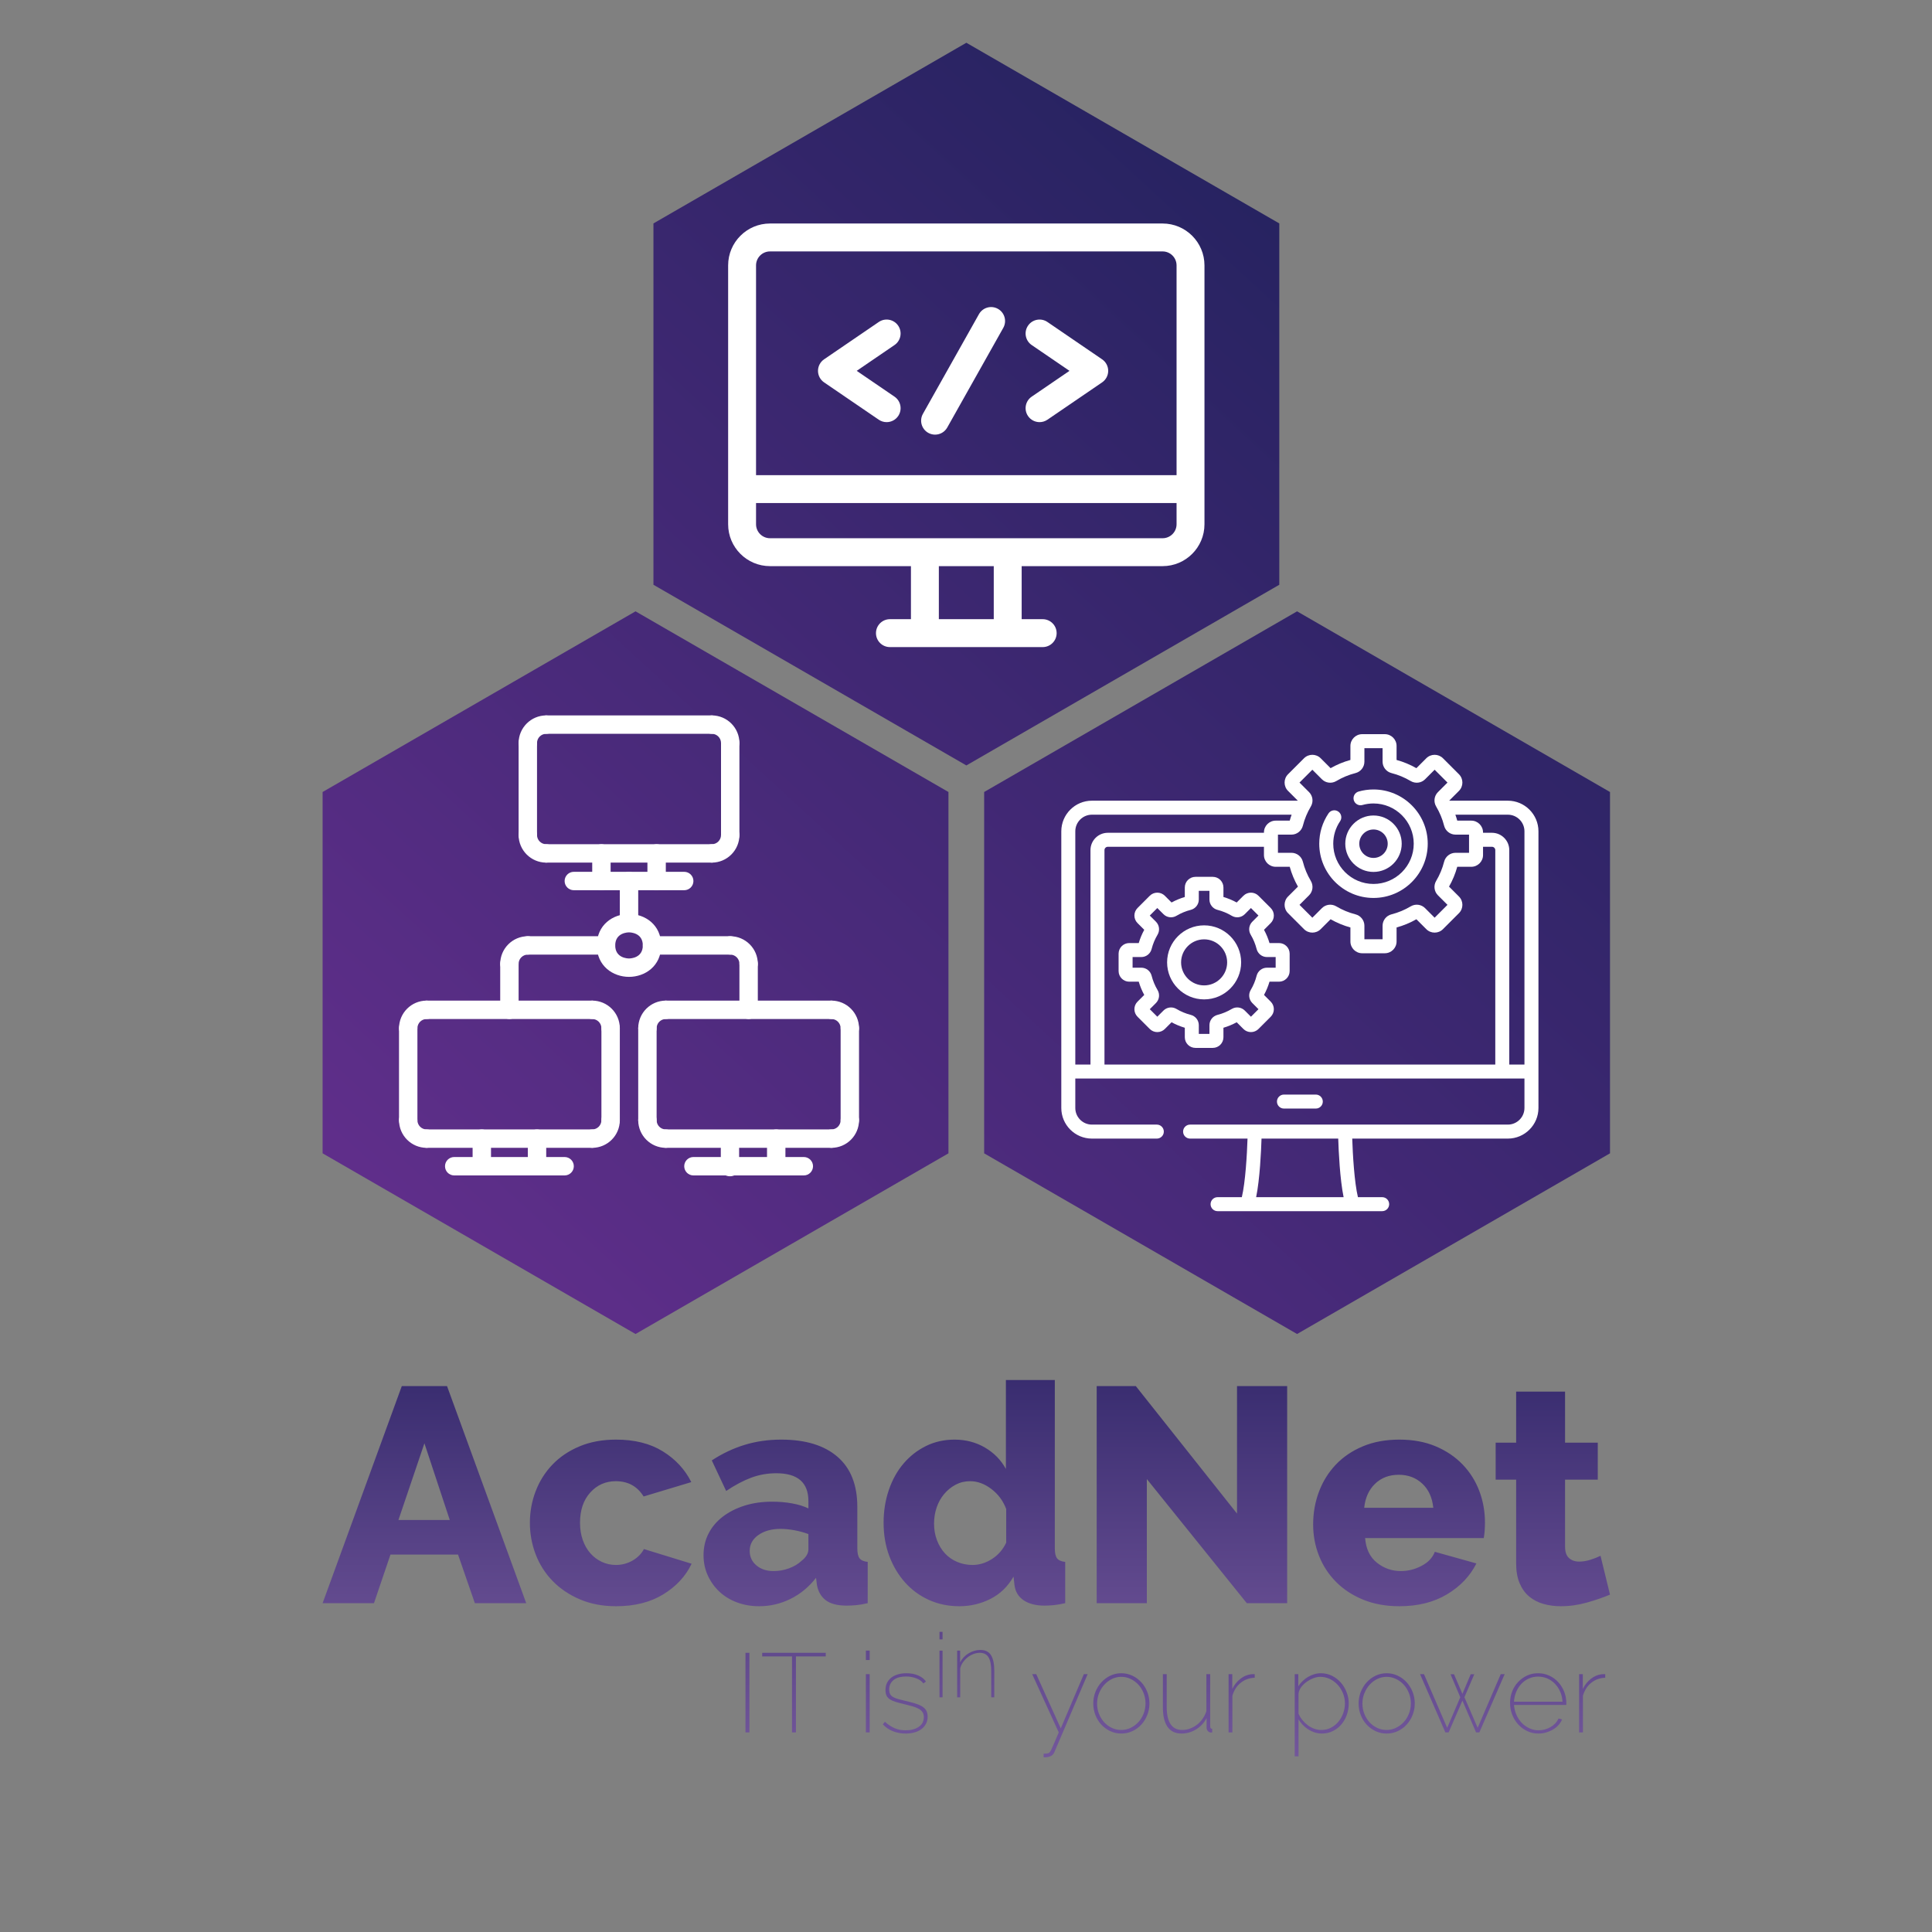 <?xml version="1.0" encoding="UTF-8" standalone="no"?><!-- Generator: Gravit.io --><svg xmlns="http://www.w3.org/2000/svg" xmlns:xlink="http://www.w3.org/1999/xlink" style="isolation:isolate" viewBox="0 0 420 420" width="420pt" height="420pt"><rect x="0" y="0" width="420" height="420" fill="#808080" stroke="none"/><defs><clipPath id="_clipPath_RN2cjiJwDAYqcYusC02tGtj2JohWWzMq"><rect width="420" height="420"/></clipPath></defs><g clip-path="url(#_clipPath_RN2cjiJwDAYqcYusC02tGtj2JohWWzMq)"><linearGradient id="_lgradient_0" x1="-0.049" y1="1.024" x2="0.767" y2="0.136" gradientTransform="matrix(279.868,0,0,280.704,70.132,9.296)" gradientUnits="userSpaceOnUse"><stop offset="2.083%" stop-opacity="1" style="stop-color:rgb(103,48,144)"/><stop offset="97.917%" stop-opacity="1" style="stop-color:rgb(39,35,97)"/></linearGradient><path d=" M 70.132 250.725 L 70.132 211.449 L 70.132 172.174 L 104.145 152.536 L 138.159 132.899 L 172.172 152.536 L 206.186 172.174 L 206.186 211.449 L 206.186 250.725 L 172.172 270.362 L 138.159 290 L 104.145 270.362 L 70.132 250.725 Z  M 213.946 250.725 L 213.946 211.449 L 213.946 172.174 L 247.96 152.536 L 281.973 132.899 L 315.987 152.536 L 350 172.174 L 350 211.449 L 350 250.725 L 315.987 270.362 L 281.973 290 L 247.96 270.362 L 213.946 250.725 Z  M 142.052 127.122 L 142.052 87.847 L 142.052 48.571 L 176.066 28.934 L 210.079 9.296 L 244.093 28.934 L 278.106 48.571 L 278.106 87.847 L 278.106 127.122 L 244.093 146.76 L 210.079 166.398 L 176.066 146.76 L 142.052 127.122 Z " fill-rule="evenodd" fill="url(#_lgradient_0)"/><path d=" M 158.688 255.714 C 157.588 255.714 156.698 254.987 156.698 254.092 L 156.698 249.226 C 156.698 248.33 157.588 247.604 158.688 247.604 C 159.788 247.604 160.677 248.33 160.677 249.226 L 160.677 254.092 C 160.677 254.987 159.788 255.714 158.688 255.714 Z " fill="rgb(255,255,255)"/><g><g><path d=" M 286.044 240.993 C 286.885 240.993 287.566 240.312 287.566 239.472 C 287.566 238.632 286.885 237.951 286.044 237.951 L 279.12 237.951 C 278.28 237.951 277.599 238.632 277.599 239.472 C 277.599 240.313 278.28 240.993 279.12 240.993 L 286.044 240.993 Z " fill="rgb(255,255,255)"/><path d=" M 327.788 174.063 L 315.033 174.063 L 317.163 171.933 C 318.161 170.936 318.161 169.313 317.163 168.315 L 313.685 164.837 C 312.687 163.84 311.065 163.84 310.067 164.837 L 307.911 166.994 C 306.552 166.22 305.106 165.62 303.603 165.207 L 303.603 162.16 C 303.603 160.749 302.455 159.601 301.044 159.601 L 296.126 159.601 C 294.715 159.601 293.567 160.749 293.567 162.16 L 293.567 165.207 C 292.065 165.62 290.619 166.22 289.26 166.994 L 287.103 164.837 C 286.105 163.84 284.483 163.84 283.485 164.837 L 280.007 168.315 C 279.01 169.313 279.01 170.936 280.007 171.933 L 282.137 174.063 L 237.376 174.063 C 233.705 174.063 230.718 177.05 230.718 180.721 L 230.718 240.864 C 230.718 244.535 233.705 247.521 237.376 247.521 L 251.483 247.521 C 252.323 247.521 253.004 246.84 253.004 246 C 253.004 245.16 252.323 244.479 251.483 244.479 L 237.376 244.479 C 235.382 244.479 233.761 242.857 233.761 240.864 L 233.761 234.466 L 238.581 234.466 L 331.403 234.466 L 331.403 240.864 C 331.403 242.857 329.782 244.479 327.788 244.479 L 258.715 244.479 C 257.875 244.479 257.194 245.16 257.194 246 C 257.194 246.84 257.875 247.521 258.715 247.521 L 271.201 247.521 C 271.088 250.994 270.742 257 269.962 260.255 L 264.69 260.255 C 263.85 260.255 263.169 260.936 263.169 261.776 C 263.169 262.616 263.85 263.297 264.69 263.297 L 300.474 263.297 C 301.314 263.297 301.995 262.616 301.995 261.776 C 301.995 260.936 301.314 260.255 300.474 260.255 L 295.202 260.255 C 294.422 257.001 294.076 250.994 293.963 247.521 L 327.789 247.521 C 331.459 247.521 334.446 244.535 334.446 240.864 L 334.446 180.721 C 334.446 177.05 331.459 174.063 327.788 174.063 L 327.788 174.063 Z  M 273.075 260.255 C 273.879 256.315 274.156 250.305 274.244 247.521 L 290.919 247.521 C 291.008 250.305 291.284 256.315 292.089 260.255 L 273.075 260.255 Z  M 284.58 172.203 L 282.501 170.124 L 285.294 167.331 L 287.373 169.41 C 288.202 170.238 289.486 170.396 290.496 169.794 C 291.801 169.017 293.206 168.434 294.671 168.062 C 295.813 167.771 296.61 166.751 296.61 165.58 L 296.61 162.644 L 300.561 162.644 L 300.561 165.58 C 300.561 166.751 301.358 167.771 302.5 168.062 C 303.965 168.434 305.37 169.018 306.674 169.794 C 307.685 170.396 308.969 170.238 309.798 169.41 L 311.876 167.331 L 314.67 170.124 L 312.591 172.203 C 311.763 173.032 311.605 174.316 312.207 175.326 C 312.983 176.631 313.566 178.035 313.939 179.501 C 314.229 180.643 315.25 181.44 316.421 181.44 L 319.357 181.44 L 319.357 185.391 L 316.421 185.391 C 315.249 185.391 314.229 186.189 313.939 187.33 C 313.566 188.795 312.983 190.2 312.206 191.505 C 311.605 192.515 311.763 193.8 312.591 194.628 L 314.67 196.706 L 311.876 199.5 L 309.798 197.421 C 308.969 196.593 307.685 196.435 306.675 197.036 C 305.37 197.813 303.965 198.396 302.5 198.769 C 301.358 199.059 300.561 200.08 300.561 201.251 L 300.561 204.187 L 296.61 204.187 L 296.61 201.251 C 296.61 200.079 295.812 199.059 294.671 198.769 C 293.205 198.396 291.801 197.813 290.496 197.036 C 289.485 196.435 288.202 196.593 287.373 197.421 L 285.294 199.5 L 282.501 196.706 L 284.58 194.628 C 285.408 193.799 285.566 192.515 284.964 191.505 C 284.187 190.2 283.604 188.795 283.232 187.33 C 282.942 186.188 281.921 185.391 280.75 185.391 L 277.814 185.391 L 277.814 181.44 L 280.75 181.44 C 281.921 181.44 282.942 180.643 283.232 179.501 C 283.604 178.036 284.187 176.631 284.964 175.326 C 285.566 174.316 285.408 173.032 284.58 172.203 L 284.58 172.203 Z  M 237.06 184.808 L 237.06 231.423 L 233.761 231.423 L 233.761 180.721 C 233.761 178.728 235.382 177.106 237.376 177.106 L 280.785 177.106 C 280.634 177.531 280.497 177.962 280.377 178.398 L 277.33 178.398 C 275.919 178.398 274.772 179.546 274.772 180.956 L 274.772 181.041 L 240.828 181.041 C 238.75 181.04 237.06 182.73 237.06 184.808 L 237.06 184.808 Z  M 325.061 231.423 L 240.103 231.423 L 240.103 184.808 C 240.103 184.408 240.428 184.083 240.828 184.083 L 274.772 184.083 L 274.772 185.875 C 274.772 187.285 275.919 188.433 277.33 188.433 L 280.377 188.433 C 280.79 189.936 281.39 191.382 282.164 192.741 L 280.007 194.897 C 279.01 195.895 279.01 197.518 280.007 198.515 L 283.485 201.993 C 284.483 202.991 286.105 202.991 287.103 201.993 L 289.26 199.837 C 290.618 200.611 292.064 201.21 293.568 201.624 L 293.568 204.671 C 293.568 206.082 294.715 207.229 296.126 207.229 L 301.045 207.229 C 302.455 207.229 303.603 206.082 303.603 204.671 L 303.603 201.624 C 305.106 201.21 306.552 200.611 307.911 199.837 L 310.067 201.993 C 311.065 202.991 312.687 202.991 313.685 201.993 L 317.163 198.515 C 318.161 197.518 318.161 195.895 317.163 194.897 L 315.007 192.741 C 315.78 191.382 316.38 189.937 316.794 188.433 L 319.841 188.433 C 321.251 188.433 322.399 187.285 322.399 185.875 L 322.399 184.083 L 324.337 184.083 C 324.736 184.083 325.062 184.408 325.062 184.808 L 325.062 231.423 L 325.061 231.423 Z  M 331.403 231.423 L 328.104 231.423 L 328.104 184.808 C 328.104 182.73 326.414 181.04 324.337 181.04 L 322.399 181.04 L 322.399 180.956 C 322.399 179.545 321.251 178.398 319.841 178.398 L 316.794 178.398 C 316.674 177.962 316.536 177.531 316.385 177.106 L 327.788 177.106 C 329.782 177.106 331.403 178.727 331.403 180.721 L 331.403 231.423 Z " fill="rgb(255,255,255)"/><path d=" M 298.585 195.207 C 305.087 195.207 310.377 189.917 310.377 183.415 C 310.377 176.913 305.087 171.624 298.585 171.624 C 297.485 171.624 296.396 171.775 295.347 172.074 C 294.539 172.304 294.071 173.146 294.301 173.954 C 294.532 174.762 295.373 175.23 296.182 175 C 296.959 174.778 297.767 174.666 298.585 174.666 C 303.41 174.666 307.334 178.591 307.334 183.415 C 307.334 188.239 303.41 192.164 298.585 192.164 C 293.761 192.164 289.836 188.239 289.836 183.415 C 289.836 181.662 290.352 179.97 291.329 178.524 C 291.8 177.828 291.617 176.882 290.92 176.412 C 290.224 175.942 289.279 176.125 288.808 176.821 C 287.49 178.772 286.794 181.052 286.794 183.415 C 286.794 189.917 292.083 195.207 298.585 195.207 L 298.585 195.207 Z " fill="rgb(255,255,255)"/><path d=" M 304.719 183.415 C 304.719 180.033 301.968 177.282 298.585 177.282 C 295.203 177.282 292.452 180.033 292.452 183.415 C 292.452 186.797 295.203 189.549 298.585 189.549 C 301.968 189.549 304.719 186.797 304.719 183.415 L 304.719 183.415 Z  M 295.494 183.415 C 295.494 181.711 296.881 180.324 298.585 180.324 C 300.29 180.324 301.676 181.711 301.676 183.415 C 301.676 185.12 300.29 186.506 298.585 186.506 C 296.881 186.506 295.494 185.12 295.494 183.415 L 295.494 183.415 Z " fill="rgb(255,255,255)"/><path d=" M 278.044 205.012 L 275.979 205.012 C 275.684 204.014 275.284 203.048 274.784 202.131 L 276.245 200.67 C 276.683 200.233 276.924 199.651 276.924 199.033 C 276.924 198.415 276.683 197.833 276.245 197.395 L 273.582 194.732 C 272.679 193.829 271.21 193.829 270.307 194.732 L 268.846 196.193 C 267.929 195.693 266.964 195.293 265.965 194.998 L 265.965 192.934 C 265.965 191.657 264.926 190.618 263.65 190.618 L 259.883 190.618 C 258.606 190.618 257.567 191.657 257.567 192.934 L 257.567 194.998 C 256.568 195.293 255.603 195.693 254.686 196.193 L 253.225 194.732 C 252.322 193.829 250.853 193.829 249.95 194.732 L 247.287 197.396 C 246.384 198.299 246.384 199.768 247.287 200.67 L 248.748 202.131 C 248.248 203.048 247.848 204.013 247.553 205.012 L 245.488 205.012 C 244.211 205.012 243.173 206.051 243.173 207.328 L 243.173 211.095 C 243.173 212.371 244.211 213.41 245.488 213.41 L 247.553 213.41 C 247.848 214.409 248.248 215.375 248.748 216.291 L 247.286 217.752 C 246.384 218.655 246.384 220.124 247.287 221.027 L 249.95 223.69 C 250.387 224.128 250.969 224.368 251.588 224.368 C 252.206 224.368 252.788 224.127 253.225 223.69 L 254.686 222.229 C 255.603 222.729 256.569 223.13 257.567 223.424 L 257.567 225.489 C 257.567 226.766 258.606 227.804 259.883 227.804 L 263.65 227.804 C 264.926 227.804 265.965 226.766 265.965 225.489 L 265.965 223.424 C 266.964 223.129 267.929 222.729 268.846 222.229 L 270.307 223.69 C 270.744 224.127 271.326 224.368 271.944 224.368 C 272.563 224.368 273.145 224.127 273.582 223.69 L 276.245 221.027 C 276.683 220.589 276.924 220.008 276.924 219.389 C 276.924 218.771 276.683 218.19 276.245 217.752 L 274.784 216.291 C 275.284 215.374 275.684 214.409 275.979 213.41 L 278.044 213.41 C 279.32 213.41 280.359 212.371 280.359 211.095 L 280.359 207.328 C 280.359 206.051 279.321 205.012 278.044 205.012 L 278.044 205.012 Z  M 277.317 210.368 L 275.425 210.368 C 274.365 210.368 273.441 211.089 273.179 212.121 C 272.902 213.21 272.469 214.254 271.891 215.224 C 271.347 216.138 271.49 217.3 272.24 218.05 L 273.58 219.39 L 271.944 221.025 L 270.605 219.685 C 269.855 218.936 268.693 218.792 267.779 219.336 C 266.809 219.914 265.765 220.347 264.676 220.624 C 263.644 220.886 262.923 221.81 262.923 222.87 L 262.923 224.762 L 260.61 224.762 L 260.61 222.87 C 260.61 221.81 259.889 220.886 258.856 220.624 C 257.767 220.347 256.723 219.914 255.754 219.337 C 254.839 218.792 253.677 218.936 252.928 219.685 L 251.588 221.025 L 249.952 219.39 L 251.292 218.05 C 252.041 217.3 252.185 216.138 251.641 215.224 C 251.063 214.254 250.63 213.211 250.353 212.121 C 250.091 211.089 249.167 210.368 248.107 210.368 L 246.215 210.368 L 246.215 208.054 L 248.107 208.054 C 249.167 208.054 250.091 207.334 250.353 206.301 C 250.63 205.212 251.063 204.168 251.641 203.198 C 252.185 202.284 252.041 201.122 251.292 200.372 L 249.952 199.033 L 251.587 197.397 L 252.927 198.737 C 253.677 199.487 254.839 199.63 255.753 199.086 C 256.723 198.508 257.767 198.075 258.856 197.798 C 259.888 197.536 260.609 196.612 260.609 195.552 L 260.609 193.66 L 262.922 193.66 L 262.922 195.552 C 262.922 196.612 263.643 197.536 264.675 197.798 C 265.764 198.075 266.808 198.508 267.778 199.086 C 268.693 199.63 269.855 199.487 270.604 198.737 L 271.944 197.397 L 273.579 199.033 L 272.239 200.373 C 271.49 201.123 271.346 202.285 271.891 203.198 C 272.468 204.168 272.901 205.212 273.178 206.301 C 273.441 207.334 274.364 208.054 275.424 208.054 L 277.317 208.054 L 277.317 210.368 L 277.317 210.368 Z " fill="rgb(255,255,255)"/><path d=" M 261.766 201.163 C 257.328 201.163 253.718 204.773 253.718 209.211 C 253.718 213.649 257.328 217.259 261.766 217.259 C 266.204 217.259 269.814 213.649 269.814 209.211 C 269.814 204.773 266.204 201.163 261.766 201.163 L 261.766 201.163 Z  M 261.766 214.217 C 259.006 214.217 256.76 211.972 256.76 209.211 C 256.76 206.451 259.006 204.205 261.766 204.205 C 264.526 204.205 266.772 206.451 266.772 209.211 C 266.772 211.972 264.526 214.217 261.766 214.217 Z " fill="rgb(255,255,255)"/></g></g><g><g><g><path d=" M 158.744 207.526 L 141.743 207.526 C 140.637 207.526 139.743 206.63 139.743 205.526 C 139.743 204.422 140.637 203.526 141.743 203.526 L 158.744 203.526 C 159.85 203.526 160.744 204.422 160.744 205.526 C 160.744 206.63 159.85 207.526 158.744 207.526 Z " fill="rgb(255,255,255)"/></g></g><g><g><path d=" M 136.743 202.526 C 135.637 202.526 134.743 201.63 134.743 200.526 L 134.743 191.526 C 134.743 190.422 135.637 189.525 136.743 189.525 C 137.849 189.525 138.743 190.422 138.743 191.526 L 138.743 200.526 C 138.743 201.63 137.849 202.526 136.743 202.526 Z " fill="rgb(255,255,255)"/></g></g><g><g><path d=" M 131.743 207.526 L 114.742 207.526 C 113.636 207.526 112.742 206.63 112.742 205.526 C 112.742 204.422 113.636 203.526 114.742 203.526 L 131.743 203.526 C 132.849 203.526 133.743 204.422 133.743 205.526 C 133.743 206.63 132.849 207.526 131.743 207.526 Z " fill="rgb(255,255,255)"/></g></g><g><g><path d=" M 136.743 212.362 C 133.265 212.362 129.743 210.014 129.743 205.526 C 129.743 201.038 133.265 198.69 136.743 198.69 C 140.221 198.69 143.743 201.038 143.743 205.526 C 143.743 210.014 140.221 212.362 136.743 212.362 Z  M 136.743 202.69 C 136.437 202.69 133.743 202.77 133.743 205.526 C 133.743 208.282 136.437 208.362 136.743 208.362 C 137.049 208.362 139.743 208.282 139.743 205.526 C 139.743 202.77 137.049 202.69 136.743 202.69 Z " fill="rgb(255,255,255)"/></g></g><g><g><path d=" M 162.744 211.526 C 161.638 211.526 160.744 210.63 160.744 209.526 C 160.744 208.424 159.848 207.526 158.744 207.526 C 157.638 207.526 156.744 206.63 156.744 205.526 C 156.744 204.422 157.638 203.526 158.744 203.526 C 162.052 203.526 164.744 206.218 164.744 209.526 C 164.744 210.63 163.85 211.526 162.744 211.526 Z " fill="rgb(255,255,255)"/></g></g><g><g><path d=" M 162.744 221.526 C 161.638 221.526 160.744 220.63 160.744 219.526 L 160.744 209.526 C 160.744 208.422 161.638 207.526 162.744 207.526 C 163.85 207.526 164.744 208.422 164.744 209.526 L 164.744 219.526 C 164.744 220.63 163.85 221.526 162.744 221.526 Z " fill="rgb(255,255,255)"/></g></g><g><g><path d=" M 110.742 211.526 C 109.636 211.526 108.742 210.63 108.742 209.526 C 108.742 206.218 111.434 203.526 114.742 203.526 C 115.849 203.526 116.743 204.422 116.743 205.526 C 116.743 206.63 115.849 207.526 114.742 207.526 C 113.638 207.526 112.742 208.424 112.742 209.526 C 112.742 210.63 111.848 211.526 110.742 211.526 Z " fill="rgb(255,255,255)"/></g></g><g><g><path d=" M 110.742 221.526 C 109.636 221.526 108.742 220.63 108.742 219.526 L 108.742 209.526 C 108.742 208.422 109.636 207.526 110.742 207.526 C 111.848 207.526 112.742 208.422 112.742 209.526 L 112.742 219.526 C 112.742 220.63 111.848 221.526 110.742 221.526 Z " fill="rgb(255,255,255)"/></g></g><g><g><path d=" M 148.744 193.526 L 124.743 193.526 C 123.637 193.526 122.743 192.63 122.743 191.526 C 122.743 190.422 123.637 189.525 124.743 189.525 L 148.744 189.525 C 149.85 189.525 150.744 190.422 150.744 191.526 C 150.744 192.63 149.85 193.526 148.744 193.526 Z " fill="rgb(255,255,255)"/></g></g><g><g><path d=" M 130.743 193.526 C 129.637 193.526 128.743 192.63 128.743 191.526 L 128.743 185.525 C 128.743 184.421 129.637 183.525 130.743 183.525 C 131.849 183.525 132.743 184.421 132.743 185.525 L 132.743 191.526 C 132.743 192.63 131.849 193.526 130.743 193.526 Z " fill="rgb(255,255,255)"/></g></g><g><g><path d=" M 142.743 193.526 C 141.637 193.526 140.743 192.63 140.743 191.526 L 140.743 185.525 C 140.743 184.421 141.637 183.525 142.743 183.525 C 143.849 183.525 144.743 184.421 144.743 185.525 L 144.743 191.526 C 144.743 192.63 143.849 193.526 142.743 193.526 Z " fill="rgb(255,255,255)"/></g></g><g><g><path d=" M 154.744 187.525 C 153.638 187.525 152.744 186.629 152.744 185.525 C 152.744 184.421 153.638 183.525 154.744 183.525 C 155.848 183.525 156.744 182.627 156.744 181.525 C 156.744 180.421 157.638 179.525 158.744 179.525 C 159.85 179.525 160.744 180.421 160.744 181.525 C 160.744 184.833 158.052 187.525 154.744 187.525 Z " fill="rgb(255,255,255)"/></g></g><g><g><path d=" M 158.744 163.525 C 157.638 163.525 156.744 162.629 156.744 161.525 C 156.744 160.423 155.848 159.525 154.744 159.525 C 153.638 159.525 152.744 158.628 152.744 157.524 C 152.744 156.42 153.638 155.524 154.744 155.524 C 158.052 155.524 160.744 158.216 160.744 161.525 C 160.744 162.629 159.85 163.525 158.744 163.525 Z " fill="rgb(255,255,255)"/></g></g><g><g><path d=" M 114.742 163.525 C 113.636 163.525 112.742 162.629 112.742 161.525 C 112.742 158.216 115.435 155.524 118.743 155.524 C 119.849 155.524 120.743 156.42 120.743 157.524 C 120.743 158.628 119.849 159.525 118.743 159.525 C 117.639 159.525 116.743 160.423 116.743 161.525 C 116.743 162.629 115.849 163.525 114.742 163.525 Z " fill="rgb(255,255,255)"/></g></g><g><g><path d=" M 118.743 187.525 C 115.435 187.525 112.742 184.833 112.742 181.525 C 112.742 180.421 113.636 179.525 114.742 179.525 C 115.849 179.525 116.743 180.421 116.743 181.525 C 116.743 182.627 117.639 183.525 118.743 183.525 C 119.849 183.525 120.743 184.421 120.743 185.525 C 120.743 186.629 119.849 187.525 118.743 187.525 Z " fill="rgb(255,255,255)"/></g></g><g><g><path d=" M 92.742 249.527 C 89.434 249.527 86.742 246.835 86.742 243.527 C 86.742 242.423 87.636 241.527 88.742 241.527 C 89.848 241.527 90.742 242.423 90.742 243.527 C 90.742 244.629 91.638 245.527 92.742 245.527 C 93.848 245.527 94.742 246.423 94.742 247.527 C 94.742 248.631 93.848 249.527 92.742 249.527 Z " fill="rgb(255,255,255)"/></g></g><g><g><path d=" M 88.742 225.527 C 87.636 225.527 86.742 224.631 86.742 223.527 C 86.742 220.218 89.434 217.526 92.742 217.526 C 93.848 217.526 94.742 218.422 94.742 219.526 C 94.742 220.63 93.848 221.526 92.742 221.526 C 91.638 221.526 90.742 222.425 90.742 223.527 C 90.742 224.631 89.848 225.527 88.742 225.527 Z " fill="rgb(255,255,255)"/></g></g><g><g><path d=" M 132.743 225.527 C 131.637 225.527 130.743 224.631 130.743 223.527 C 130.743 222.425 129.847 221.526 128.743 221.526 C 127.637 221.526 126.743 220.63 126.743 219.526 C 126.743 218.422 127.637 217.526 128.743 217.526 C 132.051 217.526 134.743 220.218 134.743 223.527 C 134.743 224.631 133.849 225.527 132.743 225.527 Z " fill="rgb(255,255,255)"/></g></g><g><g><path d=" M 128.743 249.527 C 127.637 249.527 126.743 248.631 126.743 247.527 C 126.743 246.423 127.637 245.527 128.743 245.527 C 129.847 245.527 130.743 244.629 130.743 243.527 C 130.743 242.423 131.637 241.527 132.743 241.527 C 133.849 241.527 134.743 242.423 134.743 243.527 C 134.743 246.835 132.051 249.527 128.743 249.527 Z " fill="rgb(255,255,255)"/></g></g><g><g><path d=" M 104.742 255.528 C 103.636 255.528 102.742 254.632 102.742 253.528 L 102.742 247.527 C 102.742 246.423 103.636 245.527 104.742 245.527 C 105.848 245.527 106.742 246.423 106.742 247.527 L 106.742 253.528 C 106.742 254.632 105.848 255.528 104.742 255.528 Z " fill="rgb(255,255,255)"/></g></g><g><g><path d=" M 122.743 255.528 L 98.742 255.528 C 97.636 255.528 96.742 254.632 96.742 253.528 C 96.742 252.423 97.636 251.527 98.742 251.527 L 103.3 251.527 L 116.813 251.527 L 122.743 251.527 C 123.849 251.527 124.743 252.423 124.743 253.528 C 124.743 254.632 123.849 255.528 122.743 255.528 Z " fill="rgb(255,255,255)"/></g></g><g><g><path d=" M 174.744 255.528 L 150.744 255.528 C 149.638 255.528 148.744 254.632 148.744 253.528 C 148.744 252.423 149.638 251.527 150.744 251.527 L 158.738 251.527 L 174.744 251.527 C 175.85 251.527 176.744 252.423 176.744 253.528 C 176.744 254.632 175.85 255.528 174.744 255.528 Z " fill="rgb(255,255,255)"/></g></g><g><g><path d=" M 168.744 255.528 C 167.638 255.528 166.744 254.632 166.744 253.528 L 166.744 247.527 C 166.744 246.423 167.638 245.527 168.744 245.527 C 169.85 245.527 170.744 246.423 170.744 247.527 L 170.744 253.528 C 170.744 254.632 169.85 255.528 168.744 255.528 Z " fill="rgb(255,255,255)"/></g></g><g><g><path d=" M 116.743 255.528 C 115.637 255.528 114.742 254.632 114.742 253.528 L 114.742 247.527 C 114.742 246.423 115.637 245.527 116.743 245.527 C 117.849 245.527 118.743 246.423 118.743 247.527 L 118.743 253.528 C 118.743 254.632 117.849 255.528 116.743 255.528 Z " fill="rgb(255,255,255)"/></g></g><g><g><path d=" M 144.743 249.527 C 141.435 249.527 138.743 246.835 138.743 243.527 C 138.743 242.423 139.637 241.527 140.743 241.527 C 141.849 241.527 142.743 242.423 142.743 243.527 C 142.743 244.629 143.639 245.527 144.743 245.527 C 145.849 245.527 146.744 246.423 146.744 247.527 C 146.744 248.631 145.849 249.527 144.743 249.527 Z " fill="rgb(255,255,255)"/></g></g><g><g><path d=" M 140.743 225.527 C 139.637 225.527 138.743 224.631 138.743 223.527 C 138.743 220.218 141.435 217.526 144.743 217.526 C 145.849 217.526 146.744 218.422 146.744 219.526 C 146.744 220.63 145.849 221.526 144.743 221.526 C 143.639 221.526 142.743 222.425 142.743 223.527 C 142.743 224.631 141.849 225.527 140.743 225.527 Z " fill="rgb(255,255,255)"/></g></g><g><g><path d=" M 184.745 225.527 C 183.639 225.527 182.745 224.631 182.745 223.527 C 182.745 222.425 181.849 221.526 180.745 221.526 C 179.639 221.526 178.745 220.63 178.745 219.526 C 178.745 218.422 179.639 217.526 180.745 217.526 C 184.053 217.526 186.745 220.218 186.745 223.527 C 186.745 224.631 185.851 225.527 184.745 225.527 Z " fill="rgb(255,255,255)"/></g></g><g><g><path d=" M 180.745 249.527 C 179.639 249.527 178.745 248.631 178.745 247.527 C 178.745 246.423 179.639 245.527 180.745 245.527 C 181.849 245.527 182.745 244.629 182.745 243.527 C 182.745 242.423 183.639 241.527 184.745 241.527 C 185.851 241.527 186.745 242.423 186.745 243.527 C 186.745 246.835 184.053 249.527 180.745 249.527 Z " fill="rgb(255,255,255)"/></g></g><g><g><path d=" M 158.744 183.525 C 157.638 183.525 156.744 182.629 156.744 181.525 L 156.744 161.525 C 156.744 160.421 157.638 159.525 158.744 159.525 C 159.85 159.525 160.744 160.421 160.744 161.525 L 160.744 181.525 C 160.744 182.629 159.85 183.525 158.744 183.525 Z " fill="rgb(255,255,255)"/></g></g><g><g><path d=" M 154.744 159.525 L 118.743 159.525 C 117.637 159.525 116.743 158.628 116.743 157.524 C 116.743 156.42 117.637 155.524 118.743 155.524 L 154.744 155.524 C 155.85 155.524 156.744 156.42 156.744 157.524 C 156.744 158.628 155.85 159.525 154.744 159.525 Z " fill="rgb(255,255,255)"/></g></g><g><g><path d=" M 154.744 187.525 L 118.743 187.525 C 117.637 187.525 116.743 186.629 116.743 185.525 C 116.743 184.421 117.637 183.525 118.743 183.525 L 154.744 183.525 C 155.85 183.525 156.744 184.421 156.744 185.525 C 156.744 186.629 155.85 187.525 154.744 187.525 Z " fill="rgb(255,255,255)"/></g></g><g><g><path d=" M 114.742 183.525 C 113.636 183.525 112.742 182.629 112.742 181.525 L 112.742 161.525 C 112.742 160.421 113.636 159.525 114.742 159.525 C 115.849 159.525 116.743 160.421 116.743 161.525 L 116.743 181.525 C 116.743 182.629 115.849 183.525 114.742 183.525 Z " fill="rgb(255,255,255)"/></g></g><g><g><path d=" M 88.742 245.527 C 87.636 245.527 86.742 244.631 86.742 243.527 L 86.742 223.527 C 86.742 222.423 87.636 221.526 88.742 221.526 C 89.848 221.526 90.742 222.423 90.742 223.527 L 90.742 243.527 C 90.742 244.631 89.848 245.527 88.742 245.527 Z " fill="rgb(255,255,255)"/></g></g><g><g><path d=" M 128.743 249.527 L 92.742 249.527 C 91.636 249.527 90.742 248.631 90.742 247.527 C 90.742 246.423 91.636 245.527 92.742 245.527 L 128.743 245.527 C 129.849 245.527 130.743 246.423 130.743 247.527 C 130.743 248.631 129.849 249.527 128.743 249.527 Z " fill="rgb(255,255,255)"/></g></g><g><g><path d=" M 128.743 221.526 L 92.742 221.526 C 91.636 221.526 90.742 220.63 90.742 219.526 C 90.742 218.422 91.636 217.526 92.742 217.526 L 128.743 217.526 C 129.849 217.526 130.743 218.422 130.743 219.526 C 130.743 220.63 129.849 221.526 128.743 221.526 Z " fill="rgb(255,255,255)"/></g></g><g><g><path d=" M 132.743 245.527 C 131.637 245.527 130.743 244.631 130.743 243.527 L 130.743 223.527 C 130.743 222.423 131.637 221.526 132.743 221.526 C 133.849 221.526 134.743 222.423 134.743 223.527 L 134.743 243.527 C 134.743 244.631 133.849 245.527 132.743 245.527 Z " fill="rgb(255,255,255)"/></g></g><g><g><path d=" M 140.743 245.527 C 139.637 245.527 138.743 244.631 138.743 243.527 L 138.743 223.527 C 138.743 222.423 139.637 221.526 140.743 221.526 C 141.849 221.526 142.743 222.423 142.743 223.527 L 142.743 243.527 C 142.743 244.631 141.849 245.527 140.743 245.527 Z " fill="rgb(255,255,255)"/></g></g><g><g><path d=" M 180.745 221.526 L 144.743 221.526 C 143.637 221.526 142.743 220.63 142.743 219.526 C 142.743 218.422 143.637 217.526 144.743 217.526 L 180.745 217.526 C 181.851 217.526 182.745 218.422 182.745 219.526 C 182.745 220.63 181.851 221.526 180.745 221.526 Z " fill="rgb(255,255,255)"/></g></g><g><g><path d=" M 180.745 249.527 L 144.743 249.527 C 143.637 249.527 142.743 248.631 142.743 247.527 C 142.743 246.423 143.637 245.527 144.743 245.527 L 180.745 245.527 C 181.851 245.527 182.745 246.423 182.745 247.527 C 182.745 248.631 181.851 249.527 180.745 249.527 Z " fill="rgb(255,255,255)"/></g></g><g><g><path d=" M 184.745 245.527 C 183.639 245.527 182.745 244.631 182.745 243.527 L 182.745 223.527 C 182.745 222.423 183.639 221.526 184.745 221.526 C 185.851 221.526 186.745 222.423 186.745 223.527 L 186.745 243.527 C 186.745 244.631 185.851 245.527 184.745 245.527 Z " fill="rgb(255,255,255)"/></g></g></g><g><g><g><path d=" M 252.741 48.589 L 167.391 48.589 C 162.372 48.589 158.29 52.672 158.29 57.691 L 158.29 113.972 C 158.29 118.99 162.372 123.073 167.391 123.073 L 198.031 123.073 L 198.031 134.605 L 193.463 134.605 C 191.787 134.605 190.429 135.963 190.429 137.639 C 190.429 139.314 191.787 140.672 193.463 140.672 L 226.67 140.672 C 228.345 140.672 229.703 139.314 229.703 137.639 C 229.703 135.963 228.345 134.605 226.67 134.605 L 222.101 134.605 L 222.101 123.073 L 252.741 123.073 C 257.76 123.073 261.842 118.99 261.842 113.972 L 261.842 57.691 C 261.842 52.672 257.76 48.589 252.741 48.589 Z  M 216.034 134.605 L 204.098 134.605 L 204.098 123.073 L 216.034 123.073 L 216.034 134.605 Z  M 255.775 113.972 C 255.775 115.645 254.414 117.006 252.741 117.006 L 167.391 117.006 C 165.718 117.006 164.357 115.645 164.357 113.972 L 164.357 109.36 L 255.775 109.36 L 255.775 113.972 Z  M 255.775 103.293 L 164.357 103.293 L 164.357 57.691 C 164.357 56.018 165.718 54.657 167.391 54.657 L 252.741 54.657 C 254.414 54.657 255.775 56.018 255.775 57.691 L 255.775 103.293 Z " fill="rgb(255,255,255)"/></g></g><g><g><path d=" M 194.459 86.23 L 186.241 80.619 L 194.459 75.008 C 195.842 74.064 196.198 72.176 195.254 70.792 C 194.309 69.409 192.421 69.053 191.038 69.997 L 179.149 78.113 C 178.321 78.679 177.826 79.616 177.826 80.619 C 177.826 81.621 178.321 82.559 179.149 83.125 L 191.038 91.241 C 191.561 91.598 192.156 91.769 192.745 91.769 C 193.714 91.769 194.666 91.306 195.254 90.446 C 196.198 89.062 195.842 87.174 194.459 86.23 Z " fill="rgb(255,255,255)"/></g></g><g><g><path d=" M 239.59 78.114 L 227.702 69.997 C 226.318 69.053 224.43 69.409 223.486 70.793 C 222.541 72.176 222.897 74.064 224.281 75.009 L 232.499 80.619 L 224.281 86.23 C 222.897 87.174 222.541 89.062 223.486 90.446 C 224.073 91.306 225.025 91.769 225.994 91.769 C 226.583 91.769 227.178 91.598 227.702 91.241 L 239.59 83.125 C 240.418 82.559 240.913 81.621 240.913 80.619 C 240.913 79.617 240.418 78.679 239.59 78.114 Z " fill="rgb(255,255,255)"/></g></g><g><g><path d=" M 216.946 67.142 C 215.485 66.321 213.636 66.839 212.814 68.3 L 200.635 89.966 C 199.814 91.426 200.333 93.276 201.793 94.097 C 202.264 94.361 202.774 94.487 203.277 94.487 C 204.338 94.487 205.368 93.929 205.924 92.939 L 218.104 71.273 C 218.925 69.813 218.406 67.963 216.946 67.142 Z " fill="rgb(255,255,255)"/></g></g></g><linearGradient id="_lgradient_1" x1="0.454" y1="1.777" x2="0.464" y2="-0.147" gradientTransform="matrix(279.868,0,0,49.181,70.132,300)" gradientUnits="userSpaceOnUse"><stop offset="1.25%" stop-opacity="1" style="stop-color:rgb(131,98,167)"/><stop offset="98.333%" stop-opacity="1" style="stop-color:rgb(52,41,108)"/></linearGradient><path d=" M 70.132 348.517 L 87.345 301.329 L 97.182 301.329 L 114.395 348.517 L 103.23 348.517 L 99.574 337.949 L 84.886 337.949 L 81.297 348.517 L 70.132 348.517 Z  M 86.614 330.439 L 97.78 330.439 L 92.264 313.757 L 86.614 330.439 Z  M 115.193 331.037 L 115.193 331.037 L 115.193 331.037 Q 115.193 327.448 116.455 324.159 L 116.455 324.159 L 116.455 324.159 Q 117.718 320.869 120.111 318.377 L 120.111 318.377 L 120.111 318.377 Q 122.503 315.884 125.993 314.422 L 125.993 314.422 L 125.993 314.422 Q 129.482 312.96 133.935 312.96 L 133.935 312.96 L 133.935 312.96 Q 139.983 312.96 144.103 315.519 L 144.103 315.519 L 144.103 315.519 Q 148.224 318.077 150.284 322.198 L 150.284 322.198 L 139.916 325.322 L 139.916 325.322 Q 137.856 321.999 133.868 321.999 L 133.868 321.999 L 133.868 321.999 Q 130.545 321.999 128.319 324.458 L 128.319 324.458 L 128.319 324.458 Q 126.092 326.917 126.092 331.037 L 126.092 331.037 L 126.092 331.037 Q 126.092 333.098 126.69 334.792 L 126.69 334.792 L 126.69 334.792 Q 127.289 336.487 128.352 337.683 L 128.352 337.683 L 128.352 337.683 Q 129.415 338.88 130.844 339.544 L 130.844 339.544 L 130.844 339.544 Q 132.273 340.209 133.868 340.209 L 133.868 340.209 L 133.868 340.209 Q 135.862 340.209 137.524 339.245 L 137.524 339.245 L 137.524 339.245 Q 139.185 338.282 139.983 336.753 L 139.983 336.753 L 150.351 339.943 L 150.351 339.943 Q 148.423 343.997 144.203 346.589 L 144.203 346.589 L 144.203 346.589 Q 139.983 349.181 133.935 349.181 L 133.935 349.181 L 133.935 349.181 Q 129.548 349.181 126.059 347.686 L 126.059 347.686 L 126.059 347.686 Q 122.57 346.191 120.144 343.698 L 120.144 343.698 L 120.144 343.698 Q 117.718 341.206 116.455 337.916 L 116.455 337.916 L 116.455 337.916 Q 115.193 334.626 115.193 331.037 Z  M 165.039 349.181 L 165.039 349.181 L 165.039 349.181 Q 162.447 349.181 160.22 348.35 L 160.22 348.35 L 160.22 348.35 Q 157.994 347.52 156.399 346.024 L 156.399 346.024 L 156.399 346.024 Q 154.804 344.529 153.873 342.502 L 153.873 342.502 L 153.873 342.502 Q 152.943 340.475 152.943 338.082 L 152.943 338.082 L 152.943 338.082 Q 152.943 335.49 154.039 333.364 L 154.039 333.364 L 154.039 333.364 Q 155.136 331.237 157.13 329.708 L 157.13 329.708 L 157.13 329.708 Q 159.124 328.18 161.848 327.316 L 161.848 327.316 L 161.848 327.316 Q 164.573 326.452 167.896 326.452 L 167.896 326.452 L 167.896 326.452 Q 170.09 326.452 172.15 326.817 L 172.15 326.817 L 172.15 326.817 Q 174.21 327.183 175.739 327.914 L 175.739 327.914 L 175.739 326.319 L 175.739 326.319 Q 175.739 320.271 168.76 320.271 L 168.76 320.271 L 168.76 320.271 Q 165.903 320.271 163.311 321.234 L 163.311 321.234 L 163.311 321.234 Q 160.719 322.198 157.861 324.125 L 157.861 324.125 L 154.737 317.479 L 154.737 317.479 Q 158.193 315.22 161.915 314.09 L 161.915 314.09 L 161.915 314.09 Q 165.637 312.96 169.824 312.96 L 169.824 312.96 L 169.824 312.96 Q 177.733 312.96 182.053 316.682 L 182.053 316.682 L 182.053 316.682 Q 186.373 320.404 186.373 327.581 L 186.373 327.581 L 186.373 336.554 L 186.373 336.554 Q 186.373 338.149 186.871 338.78 L 186.871 338.78 L 186.871 338.78 Q 187.37 339.411 188.632 339.544 L 188.632 339.544 L 188.632 348.517 L 188.632 348.517 Q 187.237 348.849 186.107 348.949 L 186.107 348.949 L 186.107 348.949 Q 184.977 349.048 184.046 349.048 L 184.046 349.048 L 184.046 349.048 Q 181.056 349.048 179.527 347.885 L 179.527 347.885 L 179.527 347.885 Q 177.998 346.722 177.6 344.595 L 177.6 344.595 L 177.4 343 L 177.4 343 Q 175.074 345.991 171.851 347.586 L 171.851 347.586 L 171.851 347.586 Q 168.627 349.181 165.039 349.181 Z  M 168.162 341.538 L 168.162 341.538 L 168.162 341.538 Q 169.89 341.538 171.519 340.94 L 171.519 340.94 L 171.519 340.94 Q 173.147 340.342 174.21 339.345 L 174.21 339.345 L 174.21 339.345 Q 175.739 338.149 175.739 336.819 L 175.739 336.819 L 175.739 333.496 L 175.739 333.496 Q 174.343 332.965 172.715 332.666 L 172.715 332.666 L 172.715 332.666 Q 171.087 332.367 169.691 332.367 L 169.691 332.367 L 169.691 332.367 Q 166.767 332.367 164.872 333.696 L 164.872 333.696 L 164.872 333.696 Q 162.978 335.025 162.978 337.152 L 162.978 337.152 L 162.978 337.152 Q 162.978 339.079 164.44 340.309 L 164.44 340.309 L 164.44 340.309 Q 165.903 341.538 168.162 341.538 Z  M 208.571 349.181 L 208.571 349.181 L 208.571 349.181 Q 204.982 349.181 201.958 347.819 L 201.958 347.819 L 201.958 347.819 Q 198.934 346.456 196.741 343.997 L 196.741 343.997 L 196.741 343.997 Q 194.547 341.538 193.318 338.248 L 193.318 338.248 L 193.318 338.248 Q 192.088 334.959 192.088 331.037 L 192.088 331.037 L 192.088 331.037 Q 192.088 327.249 193.218 323.926 L 193.218 323.926 L 193.218 323.926 Q 194.348 320.603 196.408 318.177 L 196.408 318.177 L 196.408 318.177 Q 198.469 315.751 201.293 314.356 L 201.293 314.356 L 201.293 314.356 Q 204.118 312.96 207.507 312.96 L 207.507 312.96 L 207.507 312.96 Q 211.163 312.96 214.12 314.688 L 214.12 314.688 L 214.12 314.688 Q 217.078 316.416 218.673 319.34 L 218.673 319.34 L 218.673 300 L 229.307 300 L 229.307 336.554 L 229.307 336.554 Q 229.307 338.149 229.805 338.78 L 229.805 338.78 L 229.805 338.78 Q 230.303 339.411 231.566 339.544 L 231.566 339.544 L 231.566 348.517 L 231.566 348.517 Q 230.104 348.849 229.041 348.949 L 229.041 348.949 L 229.041 348.949 Q 227.977 349.048 227.047 349.048 L 227.047 349.048 L 227.047 349.048 Q 224.255 349.048 222.527 347.885 L 222.527 347.885 L 222.527 347.885 Q 220.799 346.722 220.534 344.529 L 220.534 344.529 L 220.334 342.735 L 220.334 342.735 Q 218.473 345.991 215.316 347.586 L 215.316 347.586 L 215.316 347.586 Q 212.16 349.181 208.571 349.181 Z  M 211.428 340.209 L 211.428 340.209 L 211.428 340.209 Q 213.622 340.209 215.649 338.913 L 215.649 338.913 L 215.649 338.913 Q 217.676 337.617 218.739 335.357 L 218.739 335.357 L 218.739 328.047 L 218.739 328.047 Q 217.742 325.388 215.516 323.693 L 215.516 323.693 L 215.516 323.693 Q 213.289 321.999 210.897 321.999 L 210.897 321.999 L 210.897 321.999 Q 209.169 321.999 207.74 322.763 L 207.74 322.763 L 207.74 322.763 Q 206.311 323.527 205.248 324.79 L 205.248 324.79 L 205.248 324.79 Q 204.184 326.053 203.619 327.714 L 203.619 327.714 L 203.619 327.714 Q 203.054 329.376 203.054 331.237 L 203.054 331.237 L 203.054 331.237 Q 203.054 333.164 203.686 334.826 L 203.686 334.826 L 203.686 334.826 Q 204.317 336.487 205.414 337.683 L 205.414 337.683 L 205.414 337.683 Q 206.51 338.88 208.072 339.544 L 208.072 339.544 L 208.072 339.544 Q 209.634 340.209 211.428 340.209 Z  M 271.044 348.517 L 249.311 321.533 L 249.311 348.517 L 238.412 348.517 L 238.412 301.329 L 246.919 301.329 L 268.917 329.044 L 268.917 301.329 L 279.817 301.329 L 279.817 348.517 L 271.044 348.517 Z  M 304.208 349.181 L 304.208 349.181 L 304.208 349.181 Q 299.822 349.181 296.333 347.752 L 296.333 347.752 L 296.333 347.752 Q 292.843 346.323 290.418 343.864 L 290.418 343.864 L 290.418 343.864 Q 287.992 341.405 286.729 338.182 L 286.729 338.182 L 286.729 338.182 Q 285.466 334.959 285.466 331.436 L 285.466 331.436 L 285.466 331.436 Q 285.466 327.648 286.729 324.292 L 286.729 324.292 L 286.729 324.292 Q 287.992 320.935 290.384 318.41 L 290.384 318.41 L 290.384 318.41 Q 292.777 315.884 296.266 314.422 L 296.266 314.422 L 296.266 314.422 Q 299.755 312.96 304.208 312.96 L 304.208 312.96 L 304.208 312.96 Q 308.661 312.96 312.117 314.422 L 312.117 314.422 L 312.117 314.422 Q 315.573 315.884 317.966 318.377 L 317.966 318.377 L 317.966 318.377 Q 320.358 320.869 321.588 324.125 L 321.588 324.125 L 321.588 324.125 Q 322.817 327.382 322.817 330.971 L 322.817 330.971 L 322.817 330.971 Q 322.817 331.901 322.751 332.799 L 322.751 332.799 L 322.751 332.799 Q 322.684 333.696 322.552 334.36 L 322.552 334.36 L 296.765 334.36 L 296.765 334.36 Q 297.03 337.883 299.323 339.711 L 299.323 339.711 L 299.323 339.711 Q 301.616 341.538 304.541 341.538 L 304.541 341.538 L 304.541 341.538 Q 306.867 341.538 309.027 340.408 L 309.027 340.408 L 309.027 340.408 Q 311.187 339.279 311.918 337.351 L 311.918 337.351 L 320.956 339.877 L 320.956 339.877 Q 318.896 343.997 314.576 346.589 L 314.576 346.589 L 314.576 346.589 Q 310.256 349.181 304.208 349.181 Z  M 296.565 327.781 L 311.585 327.781 L 311.585 327.781 Q 311.253 324.458 309.193 322.53 L 309.193 322.53 L 309.193 322.53 Q 307.133 320.603 304.075 320.603 L 304.075 320.603 L 304.075 320.603 Q 300.952 320.603 298.925 322.564 L 298.925 322.564 L 298.925 322.564 Q 296.898 324.524 296.565 327.781 L 296.565 327.781 Z  M 347.94 338.215 L 350 346.656 L 350 346.656 Q 347.807 347.586 344.982 348.384 L 344.982 348.384 L 344.982 348.384 Q 342.158 349.181 339.3 349.181 L 339.3 349.181 L 339.3 349.181 Q 337.306 349.181 335.545 348.683 L 335.545 348.683 L 335.545 348.683 Q 333.783 348.184 332.454 347.088 L 332.454 347.088 L 332.454 347.088 Q 331.125 345.991 330.361 344.197 L 330.361 344.197 L 330.361 344.197 Q 329.596 342.402 329.596 339.877 L 329.596 339.877 L 329.596 321.666 L 325.144 321.666 L 325.144 313.625 L 329.596 313.625 L 329.596 302.526 L 340.23 302.526 L 340.23 313.625 L 347.342 313.625 L 347.342 321.666 L 340.23 321.666 L 340.23 336.221 L 340.23 336.221 Q 340.23 337.949 341.094 338.714 L 341.094 338.714 L 341.094 338.714 Q 341.958 339.478 343.287 339.478 L 343.287 339.478 L 343.287 339.478 Q 344.484 339.478 345.746 339.079 L 345.746 339.079 L 345.746 339.079 Q 347.009 338.68 347.94 338.215 L 347.94 338.215 Z " fill="url(#_lgradient_1)"/><linearGradient id="_lgradient_2" x1="0.199" y1="1.847" x2="0.199" y2="-2.071" gradientTransform="matrix(186.901,0,0,27.277,162.061,354.747)" gradientUnits="userSpaceOnUse"><stop offset="1.25%" stop-opacity="1" style="stop-color:rgb(131,98,167)"/><stop offset="98.333%" stop-opacity="1" style="stop-color:rgb(52,41,108)"/></linearGradient><path d=" M 287.357 376.858 L 287.357 376.858 L 287.357 376.858 Q 286.529 376.858 285.785 376.614 L 285.785 376.614 L 285.785 376.614 Q 285.042 376.371 284.396 375.956 L 284.396 375.956 L 284.396 375.956 Q 283.751 375.542 283.214 374.981 L 283.214 374.981 L 283.214 374.981 Q 282.678 374.421 282.288 373.787 L 282.288 373.787 L 282.288 381.805 L 281.46 381.805 L 281.46 363.942 L 282.24 363.942 L 282.24 366.574 L 282.24 366.574 Q 282.63 365.965 283.178 365.441 L 283.178 365.441 L 283.178 365.441 Q 283.726 364.917 284.372 364.539 L 284.372 364.539 L 284.372 364.539 Q 285.018 364.162 285.712 363.954 L 285.712 363.954 L 285.712 363.954 Q 286.407 363.747 287.138 363.747 L 287.138 363.747 L 287.138 363.747 Q 288.454 363.747 289.575 364.308 L 289.575 364.308 L 289.575 364.308 Q 290.696 364.868 291.5 365.794 L 291.5 365.794 L 291.5 365.794 Q 292.304 366.72 292.755 367.902 L 292.755 367.902 L 292.755 367.902 Q 293.206 369.084 293.206 370.303 L 293.206 370.303 L 293.206 370.303 Q 293.206 371.619 292.779 372.813 L 292.779 372.813 L 292.779 372.813 Q 292.353 374.007 291.585 374.896 L 291.585 374.896 L 291.585 374.896 Q 290.818 375.786 289.745 376.322 L 289.745 376.322 L 289.745 376.322 Q 288.673 376.858 287.357 376.858 Z  M 287.235 376.078 L 287.235 376.078 L 287.235 376.078 Q 288.405 376.078 289.356 375.579 L 289.356 375.579 L 289.356 375.579 Q 290.306 375.079 290.976 374.263 L 290.976 374.263 L 290.976 374.263 Q 291.646 373.446 292.012 372.411 L 292.012 372.411 L 292.012 372.411 Q 292.377 371.375 292.377 370.303 L 292.377 370.303 L 292.377 370.303 Q 292.377 369.182 291.963 368.134 L 291.963 368.134 L 291.963 368.134 Q 291.549 367.086 290.818 366.282 L 290.818 366.282 L 290.818 366.282 Q 290.087 365.478 289.112 365.002 L 289.112 365.002 L 289.112 365.002 Q 288.137 364.527 287.016 364.527 L 287.016 364.527 L 287.016 364.527 Q 286.309 364.527 285.517 364.832 L 285.517 364.832 L 285.517 364.832 Q 284.725 365.136 284.031 365.636 L 284.031 365.636 L 284.031 365.636 Q 283.336 366.136 282.849 366.793 L 282.849 366.793 L 282.849 366.793 Q 282.362 367.451 282.288 368.183 L 282.288 368.183 L 282.288 372.545 L 282.288 372.545 Q 282.605 373.276 283.129 373.921 L 283.129 373.921 L 283.129 373.921 Q 283.653 374.567 284.287 375.042 L 284.287 375.042 L 284.287 375.042 Q 284.92 375.518 285.676 375.798 L 285.676 375.798 L 285.676 375.798 Q 286.431 376.078 287.235 376.078 Z  M 301.443 376.858 L 301.443 376.858 L 301.443 376.858 Q 300.151 376.858 299.042 376.334 L 299.042 376.334 L 299.042 376.334 Q 297.933 375.81 297.105 374.921 L 297.105 374.921 L 297.105 374.921 Q 296.276 374.031 295.813 372.837 L 295.813 372.837 L 295.813 372.837 Q 295.35 371.643 295.35 370.327 L 295.35 370.327 L 295.35 370.327 Q 295.35 368.987 295.825 367.793 L 295.825 367.793 L 295.825 367.793 Q 296.301 366.599 297.129 365.697 L 297.129 365.697 L 297.129 365.697 Q 297.958 364.795 299.067 364.271 L 299.067 364.271 L 299.067 364.271 Q 300.175 363.747 301.443 363.747 L 301.443 363.747 L 301.443 363.747 Q 302.71 363.747 303.831 364.271 L 303.831 364.271 L 303.831 364.271 Q 304.952 364.795 305.78 365.697 L 305.78 365.697 L 305.78 365.697 Q 306.609 366.599 307.084 367.793 L 307.084 367.793 L 307.084 367.793 Q 307.559 368.987 307.559 370.327 L 307.559 370.327 L 307.559 370.327 Q 307.559 371.643 307.084 372.837 L 307.084 372.837 L 307.084 372.837 Q 306.609 374.031 305.792 374.921 L 305.792 374.921 L 305.792 374.921 Q 304.976 375.81 303.855 376.334 L 303.855 376.334 L 303.855 376.334 Q 302.734 376.858 301.443 376.858 Z  M 296.179 370.351 L 296.179 370.351 L 296.179 370.351 Q 296.179 371.521 296.593 372.569 L 296.593 372.569 L 296.593 372.569 Q 297.007 373.617 297.714 374.397 L 297.714 374.397 L 297.714 374.397 Q 298.421 375.176 299.383 375.627 L 299.383 375.627 L 299.383 375.627 Q 300.346 376.078 301.418 376.078 L 301.418 376.078 L 301.418 376.078 Q 302.515 376.078 303.477 375.615 L 303.477 375.615 L 303.477 375.615 Q 304.44 375.152 305.159 374.372 L 305.159 374.372 L 305.159 374.372 Q 305.878 373.592 306.292 372.532 L 306.292 372.532 L 306.292 372.532 Q 306.706 371.472 306.706 370.303 L 306.706 370.303 L 306.706 370.303 Q 306.706 369.133 306.292 368.073 L 306.292 368.073 L 306.292 368.073 Q 305.878 367.013 305.159 366.233 L 305.159 366.233 L 305.159 366.233 Q 304.44 365.453 303.477 364.99 L 303.477 364.99 L 303.477 364.99 Q 302.515 364.527 301.443 364.527 L 301.443 364.527 L 301.443 364.527 Q 300.37 364.527 299.42 364.99 L 299.42 364.99 L 299.42 364.99 Q 298.47 365.453 297.751 366.245 L 297.751 366.245 L 297.751 366.245 Q 297.032 367.037 296.605 368.097 L 296.605 368.097 L 296.605 368.097 Q 296.179 369.157 296.179 370.351 Z  M 321.23 375.615 L 326.25 363.942 L 327.103 363.942 L 321.596 376.614 L 320.889 376.614 L 317.916 369.693 L 314.919 376.614 L 314.212 376.614 L 308.705 363.942 L 309.557 363.942 L 314.602 375.615 L 317.453 368.962 L 315.333 363.967 L 316.088 363.967 L 317.916 368.231 L 319.719 363.967 L 320.499 363.967 L 318.355 368.962 L 321.23 375.615 Z  M 334.438 376.858 L 334.438 376.858 L 334.438 376.858 Q 333.147 376.858 332.026 376.334 L 332.026 376.334 L 332.026 376.334 Q 330.905 375.81 330.064 374.896 L 330.064 374.896 L 330.064 374.896 Q 329.223 373.982 328.748 372.776 L 328.748 372.776 L 328.748 372.776 Q 328.273 371.57 328.273 370.205 L 328.273 370.205 L 328.273 370.205 Q 328.273 368.865 328.736 367.695 L 328.736 367.695 L 328.736 367.695 Q 329.199 366.525 330.028 365.648 L 330.028 365.648 L 330.028 365.648 Q 330.856 364.771 331.953 364.259 L 331.953 364.259 L 331.953 364.259 Q 333.049 363.747 334.341 363.747 L 334.341 363.747 L 334.341 363.747 Q 335.657 363.747 336.778 364.259 L 336.778 364.259 L 336.778 364.259 Q 337.899 364.771 338.727 365.66 L 338.727 365.66 L 338.727 365.66 Q 339.556 366.55 340.031 367.744 L 340.031 367.744 L 340.031 367.744 Q 340.506 368.938 340.506 370.278 L 340.506 370.278 L 340.506 370.278 Q 340.506 370.327 340.506 370.473 L 340.506 370.473 L 340.506 370.473 Q 340.506 370.619 340.482 370.644 L 340.482 370.644 L 329.126 370.644 L 329.126 370.644 Q 329.223 371.814 329.674 372.825 L 329.674 372.825 L 329.674 372.825 Q 330.125 373.836 330.844 374.567 L 330.844 374.567 L 330.844 374.567 Q 331.563 375.298 332.501 375.725 L 332.501 375.725 L 332.501 375.725 Q 333.439 376.151 334.487 376.151 L 334.487 376.151 L 334.487 376.151 Q 335.169 376.151 335.84 375.968 L 335.84 375.968 L 335.84 375.968 Q 336.51 375.786 337.095 375.445 L 337.095 375.445 L 337.095 375.445 Q 337.679 375.103 338.118 374.628 L 338.118 374.628 L 338.118 374.628 Q 338.557 374.153 338.825 373.592 L 338.825 373.592 L 339.58 373.787 L 339.58 373.787 Q 339.312 374.445 338.8 375.018 L 338.8 375.018 L 338.8 375.018 Q 338.289 375.591 337.594 375.993 L 337.594 375.993 L 337.594 375.993 Q 336.9 376.395 336.095 376.626 L 336.095 376.626 L 336.095 376.626 Q 335.291 376.858 334.438 376.858 Z  M 329.126 369.937 L 339.678 369.937 L 339.678 369.937 Q 339.605 368.743 339.166 367.744 L 339.166 367.744 L 339.166 367.744 Q 338.727 366.745 338.008 366.014 L 338.008 366.014 L 338.008 366.014 Q 337.29 365.283 336.364 364.881 L 336.364 364.881 L 336.364 364.881 Q 335.437 364.478 334.365 364.478 L 334.365 364.478 L 334.365 364.478 Q 333.293 364.478 332.367 364.893 L 332.367 364.893 L 332.367 364.893 Q 331.441 365.307 330.746 366.038 L 330.746 366.038 L 330.746 366.038 Q 330.052 366.769 329.625 367.768 L 329.625 367.768 L 329.625 367.768 Q 329.199 368.767 329.126 369.937 L 329.126 369.937 Z  M 348.962 363.942 L 348.962 364.722 L 348.962 364.722 Q 347.208 364.795 345.916 365.831 L 345.916 365.831 L 345.916 365.831 Q 344.625 366.867 344.113 368.646 L 344.113 368.646 L 344.113 376.614 L 343.284 376.614 L 343.284 363.942 L 344.089 363.942 L 344.089 367.159 L 344.089 367.159 Q 344.746 365.819 345.843 364.966 L 345.843 364.966 L 345.843 364.966 Q 346.94 364.113 348.182 363.967 L 348.182 363.967 L 348.182 363.967 Q 348.426 363.942 348.633 363.942 L 348.633 363.942 L 348.633 363.942 Q 348.84 363.942 348.962 363.942 L 348.962 363.942 Z  M 226.873 382.024 L 226.873 381.244 L 226.873 381.244 Q 227.702 381.244 228.018 381.074 L 228.018 381.074 L 228.018 381.074 Q 228.14 381.001 228.274 380.818 L 228.274 380.818 L 228.274 380.818 Q 228.408 380.635 228.628 380.16 L 228.628 380.16 L 228.628 380.16 Q 228.847 379.685 229.213 378.844 L 229.213 378.844 L 229.213 378.844 Q 229.578 378.003 230.163 376.614 L 230.163 376.614 L 224.387 363.942 L 225.265 363.942 L 230.602 375.737 L 235.622 363.942 L 236.45 363.942 L 229.213 380.903 L 229.213 380.903 Q 228.871 381.732 227.872 381.951 L 227.872 381.951 L 227.872 381.951 Q 227.629 382 227.385 382.012 L 227.385 382.012 L 227.385 382.012 Q 227.141 382.024 226.873 382.024 L 226.873 382.024 Z  M 243.761 376.858 L 243.761 376.858 L 243.761 376.858 Q 242.469 376.858 241.361 376.334 L 241.361 376.334 L 241.361 376.334 Q 240.252 375.81 239.423 374.921 L 239.423 374.921 L 239.423 374.921 Q 238.595 374.031 238.132 372.837 L 238.132 372.837 L 238.132 372.837 Q 237.669 371.643 237.669 370.327 L 237.669 370.327 L 237.669 370.327 Q 237.669 368.987 238.144 367.793 L 238.144 367.793 L 238.144 367.793 Q 238.619 366.599 239.448 365.697 L 239.448 365.697 L 239.448 365.697 Q 240.276 364.795 241.385 364.271 L 241.385 364.271 L 241.385 364.271 Q 242.494 363.747 243.761 363.747 L 243.761 363.747 L 243.761 363.747 Q 245.028 363.747 246.149 364.271 L 246.149 364.271 L 246.149 364.271 Q 247.27 364.795 248.099 365.697 L 248.099 365.697 L 248.099 365.697 Q 248.927 366.599 249.402 367.793 L 249.402 367.793 L 249.402 367.793 Q 249.878 368.987 249.878 370.327 L 249.878 370.327 L 249.878 370.327 Q 249.878 371.643 249.402 372.837 L 249.402 372.837 L 249.402 372.837 Q 248.927 374.031 248.111 374.921 L 248.111 374.921 L 248.111 374.921 Q 247.294 375.81 246.173 376.334 L 246.173 376.334 L 246.173 376.334 Q 245.052 376.858 243.761 376.858 Z  M 238.497 370.351 L 238.497 370.351 L 238.497 370.351 Q 238.497 371.521 238.911 372.569 L 238.911 372.569 L 238.911 372.569 Q 239.326 373.617 240.032 374.397 L 240.032 374.397 L 240.032 374.397 Q 240.739 375.176 241.702 375.627 L 241.702 375.627 L 241.702 375.627 Q 242.664 376.078 243.737 376.078 L 243.737 376.078 L 243.737 376.078 Q 244.833 376.078 245.796 375.615 L 245.796 375.615 L 245.796 375.615 Q 246.758 375.152 247.477 374.372 L 247.477 374.372 L 247.477 374.372 Q 248.196 373.592 248.61 372.532 L 248.61 372.532 L 248.61 372.532 Q 249.025 371.472 249.025 370.303 L 249.025 370.303 L 249.025 370.303 Q 249.025 369.133 248.61 368.073 L 248.61 368.073 L 248.61 368.073 Q 248.196 367.013 247.477 366.233 L 247.477 366.233 L 247.477 366.233 Q 246.758 365.453 245.796 364.99 L 245.796 364.99 L 245.796 364.99 Q 244.833 364.527 243.761 364.527 L 243.761 364.527 L 243.761 364.527 Q 242.689 364.527 241.738 364.99 L 241.738 364.99 L 241.738 364.99 Q 240.788 365.453 240.069 366.245 L 240.069 366.245 L 240.069 366.245 Q 239.35 367.037 238.924 368.097 L 238.924 368.097 L 238.924 368.097 Q 238.497 369.157 238.497 370.351 Z  M 256.847 376.858 L 256.847 376.858 L 256.847 376.858 Q 254.849 376.858 253.825 375.42 L 253.825 375.42 L 253.825 375.42 Q 252.802 373.982 252.802 371.156 L 252.802 371.156 L 252.802 363.942 L 253.63 363.942 L 253.63 371.058 L 253.63 371.058 Q 253.63 376.078 257.018 376.078 L 257.018 376.078 L 257.018 376.078 Q 257.871 376.078 258.699 375.773 L 258.699 375.773 L 258.699 375.773 Q 259.528 375.469 260.222 374.933 L 260.222 374.933 L 260.222 374.933 Q 260.917 374.397 261.441 373.641 L 261.441 373.641 L 261.441 373.641 Q 261.965 372.886 262.257 371.984 L 262.257 371.984 L 262.257 363.942 L 263.086 363.942 L 263.086 375.298 L 263.086 375.298 Q 263.086 375.834 263.524 375.834 L 263.524 375.834 L 263.524 376.614 L 263.524 376.614 Q 263.427 376.639 263.281 376.639 L 263.281 376.639 L 263.281 376.639 Q 262.891 376.639 262.598 376.334 L 262.598 376.334 L 262.598 376.334 Q 262.306 376.029 262.306 375.591 L 262.306 375.591 L 262.306 373.495 L 262.306 373.495 Q 261.477 375.055 260.015 375.956 L 260.015 375.956 L 260.015 375.956 Q 258.553 376.858 256.847 376.858 Z  M 272.76 363.942 L 272.76 364.722 L 272.76 364.722 Q 271.006 364.795 269.714 365.831 L 269.714 365.831 L 269.714 365.831 Q 268.422 366.867 267.911 368.646 L 267.911 368.646 L 267.911 376.614 L 267.082 376.614 L 267.082 363.942 L 267.886 363.942 L 267.886 367.159 L 267.886 367.159 Q 268.544 365.819 269.641 364.966 L 269.641 364.966 L 269.641 364.966 Q 270.738 364.113 271.98 363.967 L 271.98 363.967 L 271.98 363.967 Q 272.224 363.942 272.431 363.942 L 272.431 363.942 L 272.431 363.942 Q 272.638 363.942 272.76 363.942 L 272.76 363.942 Z  M 204.902 368.979 L 204.239 368.979 L 204.239 358.841 L 204.902 358.841 L 204.902 368.979 Z  M 204.902 356.385 L 204.239 356.385 L 204.239 354.747 L 204.902 354.747 L 204.902 356.385 Z  M 216.151 363.247 L 216.151 368.979 L 215.488 368.979 L 215.488 363.325 L 215.488 363.325 Q 215.488 361.239 214.893 360.274 L 214.893 360.274 L 214.893 360.274 Q 214.299 359.309 213.012 359.309 L 213.012 359.309 L 213.012 359.309 Q 212.33 359.309 211.647 359.562 L 211.647 359.562 L 211.647 359.562 Q 210.965 359.816 210.39 360.264 L 210.39 360.264 L 210.39 360.264 Q 209.815 360.713 209.376 361.317 L 209.376 361.317 L 209.376 361.317 Q 208.937 361.921 208.743 362.643 L 208.743 362.643 L 208.743 368.979 L 208.08 368.979 L 208.08 358.841 L 208.723 358.841 L 208.723 361.375 L 208.723 361.375 Q 209.035 360.771 209.503 360.274 L 209.503 360.274 L 209.503 360.274 Q 209.971 359.777 210.556 359.426 L 210.556 359.426 L 210.556 359.426 Q 211.14 359.075 211.794 358.88 L 211.794 358.88 L 211.794 358.88 Q 212.447 358.685 213.129 358.685 L 213.129 358.685 L 213.129 358.685 Q 214.728 358.685 215.439 359.826 L 215.439 359.826 L 215.439 359.826 Q 216.151 360.966 216.151 363.247 L 216.151 363.247 Z  M 189.062 376.614 L 188.234 376.614 L 188.234 363.942 L 189.062 363.942 L 189.062 376.614 Z  M 189.062 360.872 L 188.234 360.872 L 188.234 358.825 L 189.062 358.825 L 189.062 360.872 Z  M 196.885 376.858 L 196.885 376.858 L 196.885 376.858 Q 195.422 376.858 194.155 376.371 L 194.155 376.371 L 194.155 376.371 Q 192.888 375.883 191.913 374.86 L 191.913 374.86 L 192.376 374.299 L 192.376 374.299 Q 193.4 375.225 194.472 375.688 L 194.472 375.688 L 194.472 375.688 Q 195.544 376.151 196.86 376.151 L 196.86 376.151 L 196.86 376.151 Q 198.639 376.151 199.736 375.396 L 199.736 375.396 L 199.736 375.396 Q 200.832 374.64 200.832 373.276 L 200.832 373.276 L 200.832 373.276 Q 200.832 372.642 200.552 372.216 L 200.552 372.216 L 200.552 372.216 Q 200.272 371.789 199.736 371.485 L 199.736 371.485 L 199.736 371.485 Q 199.2 371.18 198.408 370.948 L 198.408 370.948 L 198.408 370.948 Q 197.616 370.717 196.592 370.473 L 196.592 370.473 L 196.592 370.473 Q 195.544 370.23 194.777 369.998 L 194.777 369.998 L 194.777 369.998 Q 194.009 369.767 193.497 369.45 L 193.497 369.45 L 193.497 369.45 Q 192.985 369.133 192.742 368.646 L 192.742 368.646 L 192.742 368.646 Q 192.498 368.158 192.498 367.403 L 192.498 367.403 L 192.498 367.403 Q 192.498 366.452 192.864 365.77 L 192.864 365.77 L 192.864 365.77 Q 193.229 365.088 193.851 364.637 L 193.851 364.637 L 193.851 364.637 Q 194.472 364.186 195.288 363.967 L 195.288 363.967 L 195.288 363.967 Q 196.105 363.747 197.031 363.747 L 197.031 363.747 L 197.031 363.747 Q 198.566 363.747 199.675 364.259 L 199.675 364.259 L 199.675 364.259 Q 200.784 364.771 201.295 365.551 L 201.295 365.551 L 200.735 365.965 L 200.735 365.965 Q 200.199 365.234 199.163 364.844 L 199.163 364.844 L 199.163 364.844 Q 198.127 364.454 196.958 364.454 L 196.958 364.454 L 196.958 364.454 Q 196.202 364.454 195.544 364.612 L 195.544 364.612 L 195.544 364.612 Q 194.886 364.771 194.387 365.124 L 194.387 365.124 L 194.387 365.124 Q 193.887 365.478 193.595 366.014 L 193.595 366.014 L 193.595 366.014 Q 193.302 366.55 193.302 367.281 L 193.302 367.281 L 193.302 367.281 Q 193.302 367.866 193.497 368.256 L 193.497 368.256 L 193.497 368.256 Q 193.692 368.646 194.119 368.901 L 194.119 368.901 L 194.119 368.901 Q 194.545 369.157 195.191 369.34 L 195.191 369.34 L 195.191 369.34 Q 195.837 369.523 196.763 369.742 L 196.763 369.742 L 196.763 369.742 Q 197.932 370.01 198.834 370.278 L 198.834 370.278 L 198.834 370.278 Q 199.736 370.546 200.369 370.912 L 200.369 370.912 L 200.369 370.912 Q 201.003 371.277 201.332 371.814 L 201.332 371.814 L 201.332 371.814 Q 201.661 372.35 201.661 373.178 L 201.661 373.178 L 201.661 373.178 Q 201.661 374.031 201.32 374.701 L 201.32 374.701 L 201.32 374.701 Q 200.979 375.371 200.357 375.859 L 200.357 375.859 L 200.357 375.859 Q 199.736 376.346 198.846 376.602 L 198.846 376.602 L 198.846 376.602 Q 197.957 376.858 196.885 376.858 Z  M 162.914 376.614 L 162.061 376.614 L 162.061 359.312 L 162.914 359.312 L 162.914 376.614 Z  M 179.509 359.312 L 179.509 360.092 L 173.027 360.092 L 173.027 376.614 L 172.174 376.614 L 172.174 360.092 L 165.692 360.092 L 165.692 359.312 L 179.509 359.312 Z " fill="url(#_lgradient_2)"/></g></svg>